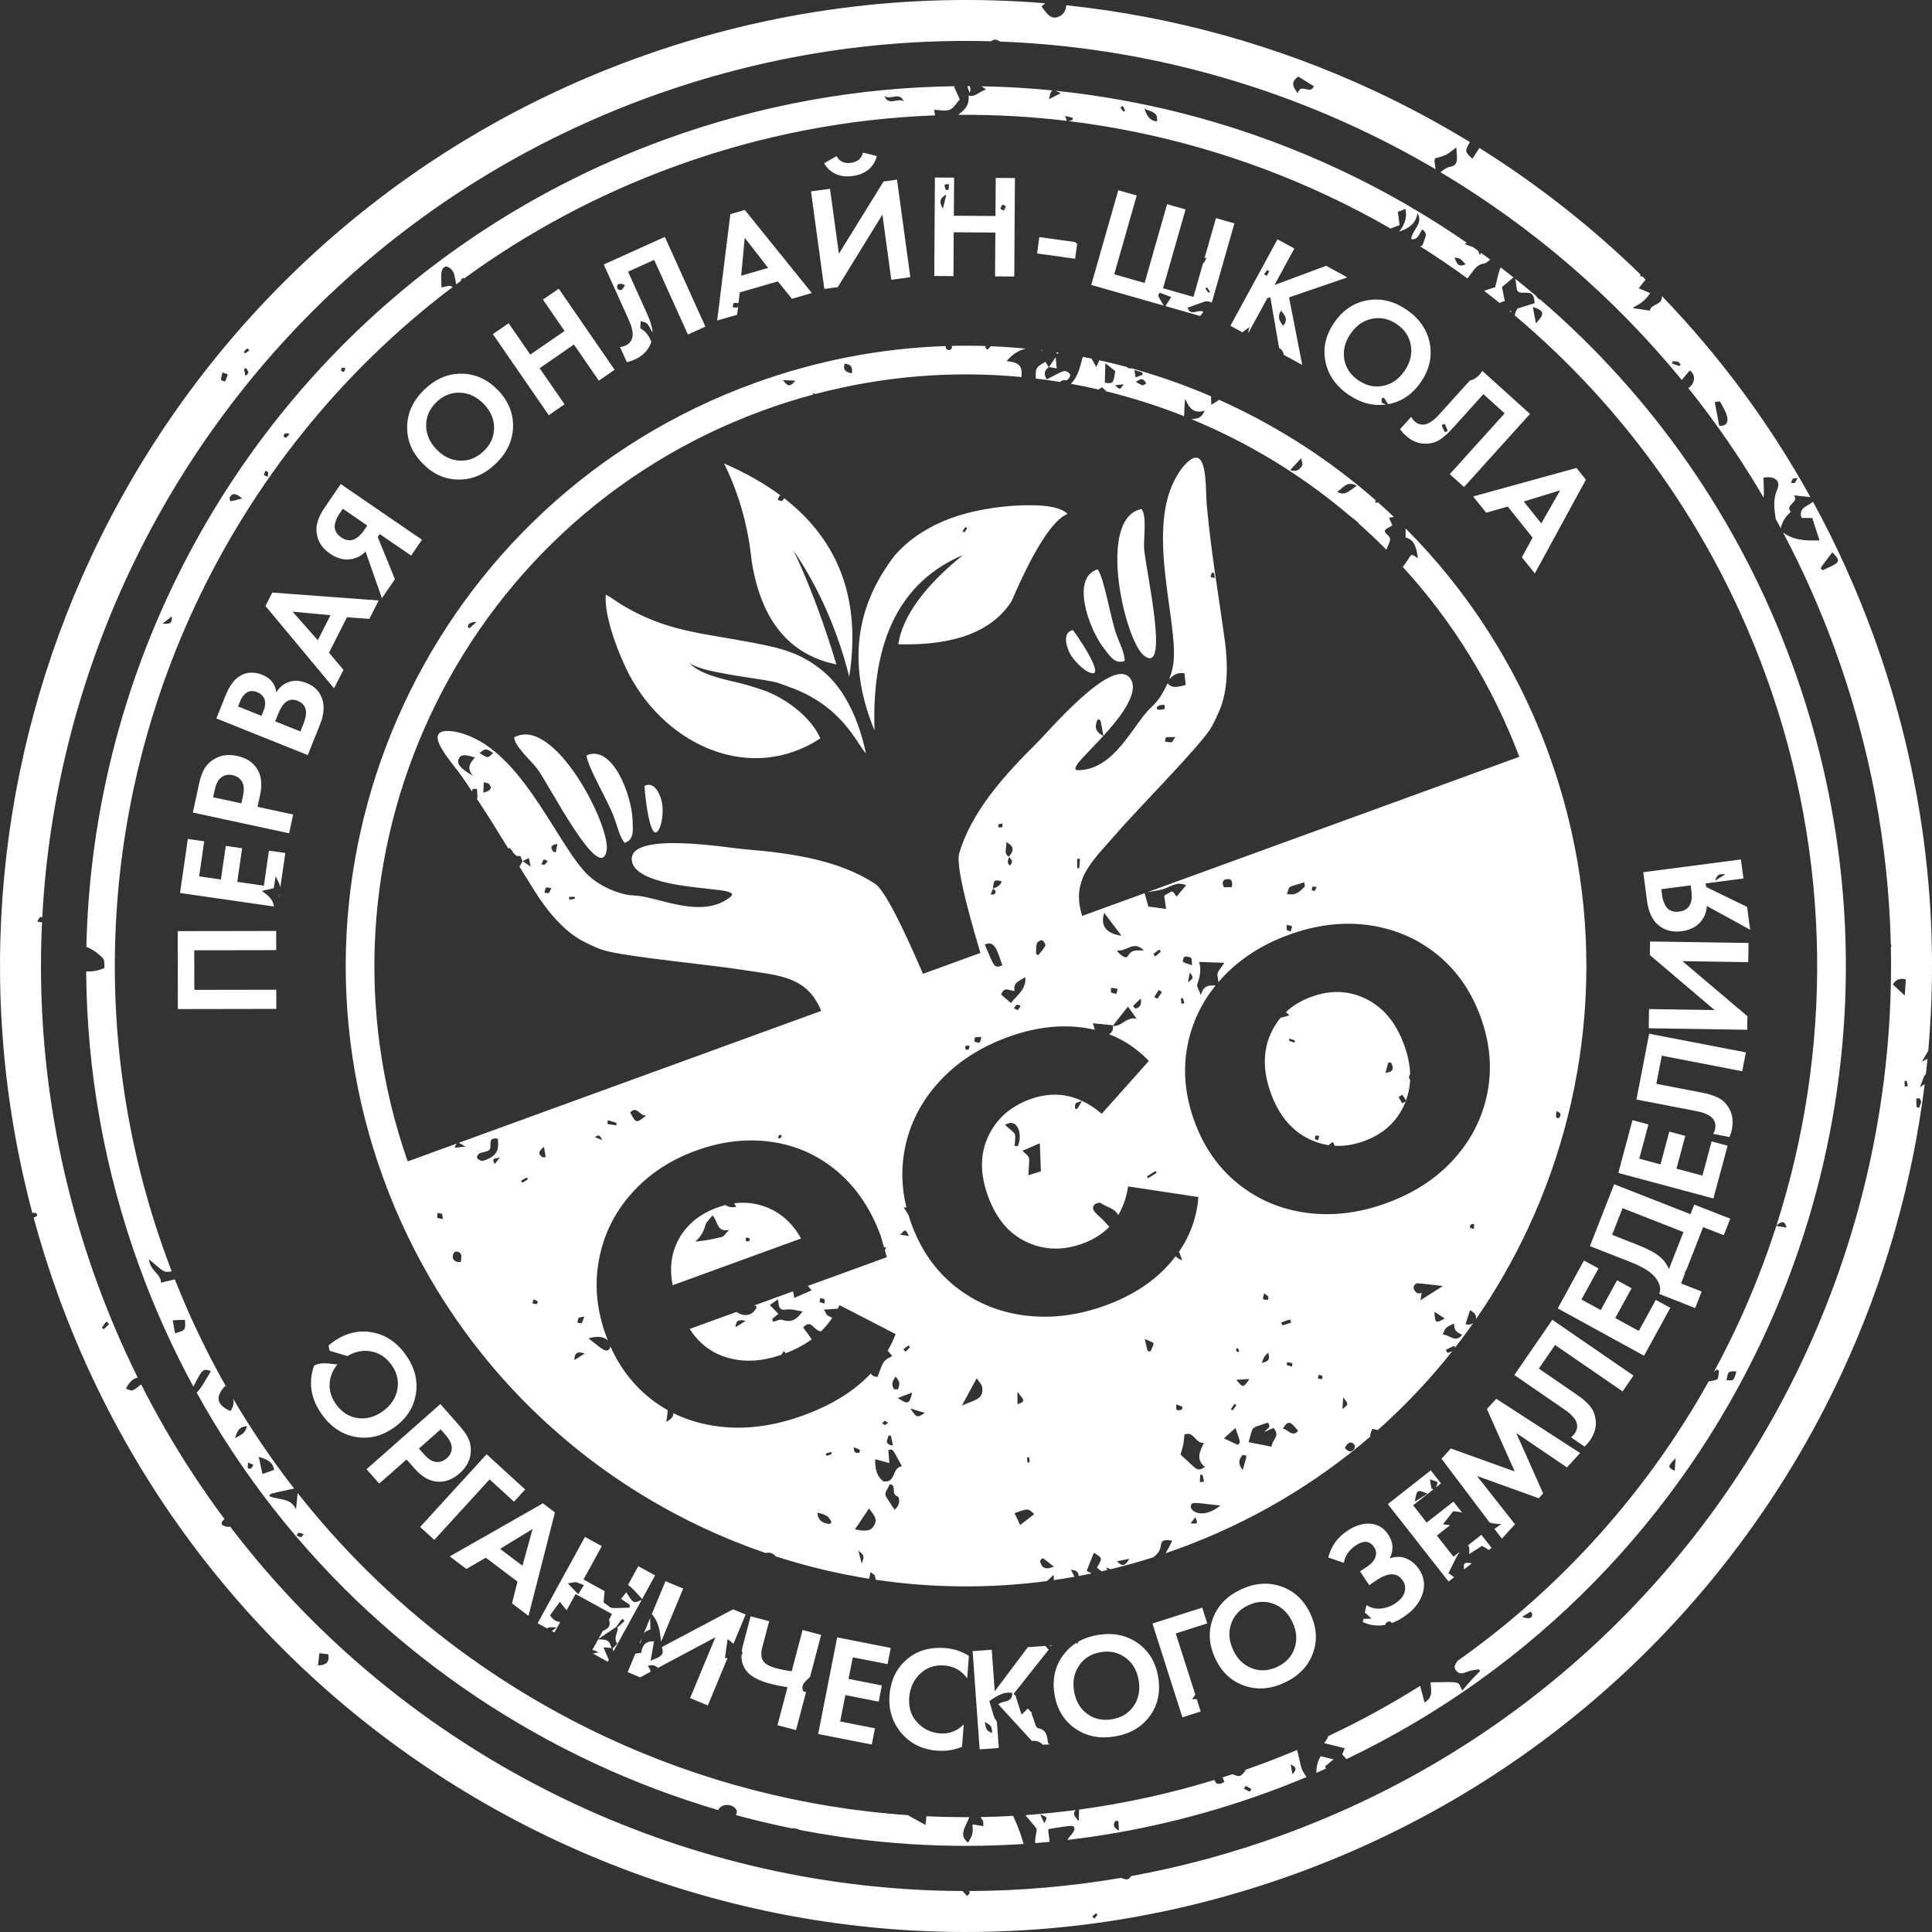 <?xml version="1.0" encoding="UTF-8"?> <svg xmlns="http://www.w3.org/2000/svg" width="82" height="82" viewBox="0 0 82 82" fill="none"><rect x="0" y="0" width="82" height="82" fill="#333333" stroke="none"/> <path fill-rule="evenodd" clip-rule="evenodd" d="M51.219 21.443C51.149 20.677 51.29 18.577 50.226 19.796C50.079 19.965 49.932 20.223 49.851 20.378C48.668 22.664 50.028 26.472 49.8 28.161C49.77 28.386 49.706 28.617 49.622 28.836C49.778 28.668 49.953 28.524 50.275 28.577C50.29 28.73 50.306 28.894 50.324 29.076C50.022 29.134 49.764 29.254 49.554 29C49.477 29.176 49.389 29.342 49.299 29.487C49.156 29.715 49.047 29.85 48.851 30.031C48.1 30.724 47.326 32.678 45.749 32.691C45.484 32.693 45.776 32.35 45.94 32.177C46.078 32.032 46.219 31.88 46.342 31.751C46.468 31.619 46.64 31.442 46.826 31.238C46.405 31.006 46.496 30.774 46.581 30.543C46.735 30.551 46.684 30.445 46.832 31.232C47.527 30.474 48.421 29.351 47.952 28.771C47.206 27.85 44.502 31.046 44.023 31.518C42.592 32.928 41.223 34.476 40.711 36.221C40.528 36.848 41.385 39.672 41.611 40.446L40.843 40.725L39.175 41.332C38.852 40.594 37.693 37.88 37.149 37.518C35.636 36.51 33.592 36.204 31.59 36.044C30.92 35.99 26.793 35.28 26.814 36.465C26.831 37.413 29.101 37.617 29.963 37.713C30.139 37.733 30.345 37.758 30.545 37.781C30.782 37.808 31.226 37.883 31.021 38.052C29.805 39.056 27.956 38.057 26.935 38.008C26.669 37.996 26.499 37.963 26.242 37.879C25.833 37.746 25.356 37.505 25.006 37.186C23.746 36.038 22.34 32.247 19.965 31.257C19.802 31.19 19.524 31.086 19.303 31.052C17.705 30.802 19.162 32.321 19.602 32.952C19.752 33.169 19.898 33.384 20.041 33.598C20.051 33.445 20.072 33.486 20.244 33.484C20.259 33.786 20.286 33.874 20.238 33.896C20.705 34.606 21.138 35.305 21.575 36.015L21.599 35.988C21.782 36.054 21.793 36.397 22.078 36.325C22.096 36.321 22.163 36.546 22.176 36.544C22.176 36.543 22.176 36.543 22.177 36.543L22.177 36.541L22.177 36.543C22.184 36.541 22.232 36.579 22.524 36.784C22.485 36.604 22.468 36.525 22.446 36.42C22.334 36.475 22.255 36.514 22.175 36.552C22.176 36.55 22.176 36.547 22.176 36.545C22.142 36.627 22.09 36.706 22.049 36.786C22.256 37.121 22.466 37.461 22.683 37.806C23.215 38.652 23.938 39.547 24.793 39.972C25.058 40.104 25.389 40.268 25.663 40.343C26.681 40.625 30.121 40.942 31.523 41.165C33.046 41.407 34.245 41.411 34.855 42.906L19.457 48.51C19.515 48.517 19.601 48.57 19.755 48.665C19.61 48.681 19.466 48.696 19.293 48.714C19.331 48.626 19.356 48.567 19.386 48.536L17.304 49.294C15.055 42.868 15.575 36.128 18.249 30.392C20.965 24.568 25.901 19.781 32.414 17.41C33.11 17.157 33.809 16.937 34.511 16.748L34.491 16.689C34.521 16.698 34.564 16.708 34.615 16.721C37.531 15.95 40.484 15.729 43.354 16.002C43.404 15.527 43.256 15.38 42.72 15.327C43.012 14.988 43.3 14.845 43.546 14.798C43.051 14.749 42.553 14.715 42.054 14.695C41.881 14.885 41.923 14.855 41.805 14.733L41.86 14.688C41.37 14.671 40.88 14.669 40.388 14.681C40.438 14.762 40.355 14.867 40.275 14.858C40.149 14.843 40.131 14.76 40.139 14.688C37.429 14.778 34.687 15.29 32.001 16.268C25.169 18.755 19.992 23.774 17.146 29.879C14.299 35.983 13.782 43.174 16.268 50.005C18.755 56.837 23.774 62.014 29.878 64.86C30.731 65.258 31.604 65.61 32.495 65.914C32.67 65.868 32.828 65.932 32.921 66.056C34.214 66.474 35.54 66.793 36.89 67.007L36.947 66.724C37.043 66.801 37.12 66.832 37.134 66.881C37.151 66.941 37.164 67 37.159 67.048C39.538 67.401 41.985 67.43 44.435 67.105L44.719 66.847C44.73 66.933 44.733 67.006 44.726 67.065C45.02 67.023 45.313 66.976 45.606 66.923C45.572 66.854 45.524 66.757 45.455 66.625C45.732 66.644 45.771 66.766 45.784 66.891C45.966 66.857 46.149 66.821 46.331 66.783L46.122 66.669C46.221 66.421 46.323 66.167 46.428 65.904C46.797 66.129 46.797 66.129 46.56 66.527C46.605 66.587 46.695 66.633 46.752 66.692C46.834 66.674 46.916 66.655 46.998 66.635C46.984 66.6 46.966 66.564 46.942 66.53C47.038 66.563 47.101 66.585 47.144 66.601C47.75 66.455 48.353 66.286 48.955 66.095C49.114 65.967 49.247 65.828 49.272 65.586C49.295 65.36 49.439 65.334 49.753 65.395C49.642 65.618 49.552 65.791 49.474 65.924C49.651 65.864 49.827 65.802 50.004 65.737C53.079 64.618 55.819 62.985 58.162 60.971C58.159 60.968 58.157 60.965 58.157 60.962C58.158 60.858 58.192 60.746 58.245 60.655C58.255 60.636 58.357 60.669 58.476 60.697C59.633 59.669 60.691 58.548 61.639 57.348C61.382 57.453 61.438 57.436 61.371 57.288C61.713 57.124 61.713 57.088 61.761 57.193C62.026 56.851 62.284 56.504 62.532 56.151C62.448 56.215 62.328 56.242 62.2 56.2C62.267 55.998 62.328 55.813 62.394 55.61C62.615 55.715 62.675 55.869 62.639 55.997C63.488 54.77 64.23 53.475 64.859 52.128C67.705 46.023 68.222 38.833 65.736 32.001C64.383 28.283 62.279 25.055 59.659 22.427L59.658 22.811C60.059 22.918 60.115 23.268 60.181 23.689C59.827 23.488 59.976 23.452 59.61 23.971C59.587 24.004 59.562 24.034 59.537 24.06C61.627 26.344 63.326 29.054 64.485 32.121L48.7 37.866C48.993 37.814 49.257 37.787 49.493 37.691C49.754 37.584 49.983 37.416 50.344 37.572C50.195 37.748 50.077 37.888 49.936 38.054C49.719 37.764 49.834 37.786 49.413 38.013C49.438 38.19 49.461 38.354 49.491 38.576C49.216 38.539 49.011 38.512 48.74 38.476L48.582 37.909L45.932 38.874C45.439 37.336 46.355 36.562 47.366 35.398C48.296 34.326 50.728 31.872 51.327 31.002C51.488 30.768 51.636 30.43 51.755 30.158C52.136 29.283 52.116 28.133 51.979 27.143C51.708 25.175 51.401 23.429 51.22 21.444L51.219 21.443ZM50.27 60.89C50.667 60.712 50.723 61.268 51.098 61.245C50.926 61.593 50.741 61.94 51.145 62.268C50.778 62.455 50.885 62.443 50.106 61.735C50.268 61.17 50.218 61.37 50.27 60.89H50.27ZM37.145 61.933C37.354 61.989 37.5 62.03 37.746 62.096C37.73 61.887 37.716 61.713 37.703 61.54C37.936 61.522 37.828 61.42 38.282 62.228C37.84 62.29 38.044 62.956 37.491 62.873C37.217 62.665 37.136 62.354 37.145 61.933ZM53.676 60.772C53.803 60.715 53.928 60.659 54.046 60.606C54.374 60.943 53.964 61.127 53.97 61.403C53.632 61.336 53.329 61.275 52.994 61.208C53.212 60.484 53.027 60.657 53.81 60.379C54.004 60.615 53.723 60.647 53.676 60.772ZM30.238 51.584C30.501 51.869 30.395 52.289 30.942 52.206C30.771 52.38 30.72 52.478 30.648 52.496C30.279 52.59 29.904 52.664 29.508 52.697C29.74 52.502 29.861 52.28 29.936 52.008C29.975 51.864 30.116 51.748 30.238 51.584V51.584ZM43.394 48.843C43.664 48.727 43.876 48.635 44.134 48.524C44.149 48.938 44.164 49.317 44.178 49.715C44.013 49.768 43.866 49.814 43.646 49.883C43.692 48.971 43.759 49.196 43.394 48.843H43.394ZM33.036 55.764C32.923 55.647 32.818 55.537 32.676 55.39C32.783 55.314 32.888 55.24 33.018 55.148C33.068 55.384 33.008 55.638 33.37 55.581C33.597 55.545 33.843 55.632 34.061 55.66C33.87 55.929 33.64 56.172 33.208 56.02C33.1 55.982 32.948 56.069 32.816 56.098C32.761 55.958 32.719 56.033 33.035 55.764H33.036ZM60.288 55.187C60.307 55.074 60.32 54.998 60.34 54.882C60.267 54.884 60.179 54.913 60.141 54.881C59.84 54.626 60.105 54.466 60.14 54.468C60.471 54.487 60.802 54.533 61.242 54.583C60.877 54.814 60.606 54.986 60.288 55.187H60.288ZM36.286 64.912C36.498 64.598 36.677 64.33 36.882 64.026C37.052 64.262 37.256 64.43 37.117 64.71C36.986 64.973 36.8 65.017 36.286 64.912L36.286 64.912ZM40.828 59.656C41.062 59.222 41.245 58.884 41.454 58.496C41.545 58.641 41.673 58.759 41.69 58.892C41.752 59.385 41.385 59.413 40.828 59.656ZM20.767 48.801C20.911 48.688 20.642 48.241 21.127 48.331C21.171 48.676 21.149 48.965 20.792 49.148C20.589 49.251 20.415 49.36 20.238 49.135C20.299 48.828 20.609 48.961 20.766 48.801L20.767 48.801ZM51.8 63.9C51.062 64.49 50.525 64.162 50.543 63.932C50.56 63.722 50.688 63.78 51.8 63.9ZM37.963 64.073C37.471 63.294 37.498 63.535 37.768 62.993C38.081 63.051 37.8 63.398 38.078 63.502C38.195 63.546 38.227 63.885 37.964 64.073H37.963ZM43.894 64.265C43.694 64.421 43.529 64.549 43.3 64.727C43.213 64.545 43.138 64.387 43.061 64.225C43.636 64.014 43.636 64.014 43.894 64.265ZM43.063 48.634C43.102 48.021 43.182 48.219 42.656 47.746C43.196 47.395 43.422 48.195 43.193 48.651C43.15 48.645 43.107 48.64 43.063 48.634ZM61.237 56.644C61.347 56.349 61.347 56.349 61.706 56.172C61.749 56.488 61.749 56.488 62.058 56.66C61.759 57.023 61.517 56.637 61.237 56.644ZM7.332 56.034C7.547 56.027 7.698 56.022 7.848 56.017C7.88 56.457 7.88 56.457 7.428 56.589C7.402 56.435 7.376 56.285 7.332 56.034ZM10.981 61.835C11.363 61.942 11.569 62.052 11.637 62.386C11.487 62.439 11.346 62.489 11.142 62.562C11.09 62.327 11.047 62.131 10.981 61.835ZM54.617 37.939C54.774 37.581 54.552 37.695 55.357 37.449C55.36 37.504 55.399 37.613 55.365 37.645C55.178 37.824 54.994 38.032 54.617 37.939ZM80.844 42.255C80.622 42.047 80.488 41.921 80.34 41.782C80.45 41.595 80.613 41.497 80.891 41.567C80.877 41.773 80.864 41.961 80.844 42.255V42.255ZM52.54 61.327C52.349 61.236 52.158 61.146 51.947 61.046C52.126 60.886 52.263 60.762 52.438 60.606C52.665 61.301 52.66 61.18 52.54 61.327ZM27.427 47.346C27 47.685 27 47.685 26.746 47.217C27.047 46.903 27.12 47.364 27.427 47.346ZM24.544 67.666C24.353 67.466 24.247 67.355 24.1 67.202C24.516 67.144 24.346 67.108 24.781 67.278C24.715 67.386 24.649 67.494 24.544 67.666ZM54.446 60.63C54.675 60.285 54.745 60.301 55.098 60.731C54.842 61.01 54.682 60.683 54.446 60.63ZM73.279 58.577C73.346 58.199 73.346 58.199 73.698 58.204C73.587 58.608 73.587 58.608 73.279 58.577ZM38.105 59.336C38.353 59.242 38.527 59.176 38.715 59.104C38.602 59.594 38.539 59.625 38.105 59.336ZM38.014 58.423C38.134 58.612 38.236 58.641 38.116 58.958C38.109 58.976 37.947 58.975 37.931 58.944C37.793 58.679 37.945 58.546 38.014 58.423L38.014 58.423ZM9.972 61.043C10.056 60.804 10.119 60.535 10.488 60.537C10.373 60.824 10.373 60.824 9.972 61.043ZM60.048 63.736C60.141 63.212 60.141 63.212 60.587 63.396C60.412 63.507 60.268 63.598 60.048 63.736ZM52.471 58.562C52.636 58.553 52.801 58.543 53.029 58.53C52.766 58.91 52.766 58.91 52.471 58.562ZM61.322 55.961C60.927 56.177 60.911 56.167 60.879 55.673C61.038 55.776 61.172 55.863 61.322 55.961ZM44.731 66.492C44.324 66.66 44.203 66.508 44.143 66.258C44.279 66.085 44.156 66.057 44.731 66.492ZM57.083 61.456C57.288 60.992 57.614 61.343 57.474 61.506C57.33 61.674 57.2 61.601 57.083 61.456ZM42.113 73.556C41.863 73.443 41.863 73.443 41.798 73.081C42.087 73.256 42.087 73.256 42.113 73.556ZM48.589 56.827C49.042 57.051 49.023 56.898 48.832 57.361C48.673 57.338 48.725 57.422 48.589 56.827ZM71.08 62.427C70.769 62.258 70.769 62.258 71.118 61.887C71.105 62.071 71.094 62.221 71.08 62.427ZM52.744 62.395C52.505 62.084 52.608 61.916 52.74 61.751C52.964 61.801 52.94 61.677 52.744 62.395ZM57.008 59.311C57.246 59.6 57.246 59.6 56.978 59.803C56.989 59.626 56.996 59.499 57.008 59.311ZM47.379 42.187C47.087 42.107 47.161 42.157 47.155 41.925C47.494 41.981 47.453 41.916 47.379 42.187ZM43.184 59.595C43.192 58.937 43.133 59.024 43.361 59.299C43.498 59.463 43.423 59.535 43.184 59.595ZM47.487 77.698C47.236 77.558 47.241 77.431 47.331 77.299C47.347 77.274 47.469 77.288 47.469 77.292C47.48 77.408 47.482 77.525 47.487 77.698L47.487 77.698ZM81.479 46.611C81.552 46.808 81.573 46.706 81.458 47.008C81.32 46.995 81.353 47.072 81.332 46.628C81.381 46.622 81.43 46.616 81.479 46.611ZM36.432 65.808C36.69 66.033 36.69 66.033 36.574 66.368C36.521 66.157 36.476 65.983 36.432 65.808ZM37.897 61.36C37.473 61.271 37.704 61.082 37.698 60.947C37.844 60.916 37.798 60.841 37.897 61.36ZM38.58 52.459C38.446 52.44 38.342 52.425 38.209 52.406C38.428 52.161 38.428 52.161 38.58 52.459ZM25.564 48.392C25.463 48.35 25.361 48.308 25.245 48.26C25.436 48.157 25.436 48.157 25.564 48.392ZM21.218 49.127C21.147 49.215 21.077 49.303 20.997 49.403C20.895 49.189 20.895 49.189 21.218 49.127ZM54.383 56.125C54.825 55.981 54.743 55.959 54.799 56.139C54.353 56.276 54.436 56.294 54.383 56.125ZM53.822 57.41C53.915 57.685 53.843 57.796 53.549 57.846C53.69 57.514 53.621 57.632 53.822 57.41ZM50.925 62.907C50.929 62.806 50.931 62.704 50.941 62.603C50.942 62.596 51.035 62.587 51.036 62.592C51.063 62.689 51.082 62.787 51.102 62.886C51.043 62.893 50.984 62.9 50.925 62.907H50.925ZM48.675 49.936C49.114 49.658 49.031 49.677 49.092 49.776C48.666 50.046 48.75 50.027 48.675 49.936ZM44.154 77.011C44.468 77.131 44.468 77.131 44.318 77.38C44.269 77.269 44.23 77.182 44.154 77.011ZM64.601 68.627C64.767 68.522 64.858 68.46 64.955 68.411C65.022 68.376 65.191 68.837 64.601 68.627ZM6.903 26.469C7.073 26.334 7.158 26.266 7.287 26.162C7.317 26.424 7.244 26.507 6.903 26.469ZM25.807 47.544C26.244 47.69 26.183 47.637 26.153 47.761C25.702 47.695 25.77 47.749 25.807 47.544ZM50.531 64.657C50.606 64.558 50.666 64.481 50.732 64.395C50.851 64.678 50.851 64.678 50.531 64.657ZM47.404 66.266C47.596 66.227 47.713 66.204 47.931 66.16C47.765 66.447 47.658 66.519 47.404 66.266ZM62.571 51.948C62.56 52.067 62.557 52.114 62.553 52.161C62.498 52.143 62.435 52.136 62.393 52.103C62.377 52.09 62.395 52 62.423 51.976C62.456 51.948 62.517 51.956 62.571 51.947V51.948ZM49.922 59.613C50.04 59.653 50.115 59.668 50.177 59.705C50.192 59.714 50.176 59.827 50.16 59.831C49.864 59.902 49.934 59.818 49.922 59.613ZM52.797 75.915C52.893 75.777 52.819 75.764 53.115 75.935C53.025 76.073 53.093 76.071 52.797 75.915ZM4.627 56.196C4.367 56.455 4.433 56.437 4.327 56.349C4.553 56.036 4.487 56.06 4.627 56.196ZM54.858 75.3C54.836 75.184 54.813 75.069 54.778 74.888C55.092 75.02 54.986 75.157 54.858 75.3ZM55.716 37.624C55.779 37.632 55.828 37.638 55.877 37.645C55.854 37.701 55.841 37.765 55.804 37.809C55.792 37.824 55.692 37.799 55.681 37.772C55.666 37.738 55.7 37.682 55.716 37.624ZM12.287 18.414C12.22 18.494 12.188 18.548 12.141 18.578C12.124 18.588 12.038 18.538 12.039 18.519C12.051 18.331 12.191 18.402 12.287 18.414ZM10.454 15.628C10.534 15.782 10.612 15.834 10.413 15.946C10.353 15.602 10.332 15.664 10.454 15.628ZM10.348 14.934C10.527 14.748 10.475 14.754 10.58 14.876C10.37 15.025 10.42 15.017 10.348 14.934ZM10.531 62.075C10.637 62.12 10.694 62.144 10.752 62.169C10.721 62.223 10.701 62.291 10.656 62.328C10.631 62.348 10.53 62.325 10.522 62.301C10.504 62.248 10.524 62.183 10.531 62.075ZM37.695 60.387C37.515 60.512 37.581 60.51 37.442 60.402C37.586 60.269 37.526 60.29 37.695 60.387ZM43.679 61.851C43.71 62.106 43.73 62.061 43.609 62.072C43.588 61.817 43.569 61.862 43.679 61.851ZM66.061 47.156C66.189 47.238 66.311 47.239 66.176 47.447C66.165 47.464 66.051 47.447 66.048 47.434C66.037 47.375 66.05 47.312 66.061 47.156ZM12.899 65.113C12.734 65.275 12.819 65.279 12.588 65.166C12.691 65.028 12.605 65.03 12.899 65.113ZM46.58 81.261C46.425 81.472 46.475 81.462 46.36 81.334C46.558 81.181 46.511 81.193 46.58 81.261ZM52.596 57.373C52.462 57.365 52.494 57.408 52.461 57.232C52.569 57.237 52.542 57.19 52.596 57.373ZM53.66 54.888C53.881 55.074 53.827 55.007 53.826 55.166C53.628 55.16 53.544 55.207 53.66 54.888ZM54.635 57.817C54.909 57.869 54.855 57.828 54.838 58.001C54.564 57.921 54.603 57.966 54.635 57.817ZM52.475 59.639C52.285 59.904 52.337 59.878 52.24 59.808C52.431 59.544 52.379 59.569 52.475 59.639ZM55.964 58.351C56.174 58.406 56.128 58.365 56.117 58.533C55.898 58.505 55.929 58.551 55.964 58.351ZM24.145 38.068C24.44 38.06 24.39 38.039 24.398 38.149C24.122 38.189 24.175 38.212 24.145 38.068ZM26.151 69.053C26.459 68.644 26.38 68.686 26.508 68.793C26.165 69.115 26.231 69.078 26.151 69.053C26.368 69.123 25.972 69.478 26.199 69.757C26.207 69.766 26.069 69.896 25.998 69.97C25.913 69.936 26.007 69.949 25.613 69.919L25.839 70.451L25.796 70.529L25.162 70.181C25.226 70.167 25.303 70.151 25.395 70.132C25.293 70.062 25.21 70.036 25.138 70.034L25.384 69.585C26.029 69.542 25.849 69.91 25.998 69.97C26.012 70.008 26.027 70.046 26.04 70.084L27.236 67.902C26.884 68.065 26.875 68.052 26.586 67.582C26.505 67.68 26.431 67.769 26.356 67.861C26.798 68.16 26.744 68.092 26.722 68.233C25.733 68.265 26.033 68.291 25.619 68.011C25.634 67.833 25.648 67.68 25.66 67.531L24.765 67.04L25.542 65.623L24.828 65.231L24.057 66.636H24.06L24.047 66.654L22.819 68.895L23.23 69.121C23.251 69.055 23.356 69.061 23.622 69.074C23.538 69.139 23.473 69.189 23.423 69.227L23.533 69.287L23.776 68.844C23.614 68.833 23.472 68.75 23.345 68.558C23.463 68.397 23.596 68.215 23.763 67.987C23.9 68.158 23.988 68.277 24.051 68.342L24.428 67.656L25.977 68.505L25.846 68.745C25.958 69.059 25.758 69.134 25.578 69.232L25.397 69.564C25.476 69.51 25.673 69.375 26.152 69.052L26.151 69.053ZM27.254 67.869L27.805 66.864L27.091 66.472L26.654 67.27C26.808 67.37 26.979 67.56 27.254 67.869H27.254ZM80.928 45.876C80.982 46.142 81.006 46.092 80.843 46.117C80.835 45.836 80.807 45.882 80.928 45.876ZM35.199 64.683C34.933 64.652 34.726 64.554 34.69 64.204C34.966 64.262 35.203 64.326 35.291 64.624C35.26 64.644 35.229 64.663 35.199 64.683ZM43.962 16.066C44.306 16.107 44.649 16.155 44.991 16.211C45.052 16.152 45.132 16.116 45.265 16.143C45.306 16.151 45.431 15.991 45.424 15.917C45.417 15.851 45.284 15.748 45.206 15.749C45.084 15.75 44.961 15.825 44.426 16.102C44.261 15.835 44.364 15.7 44.516 15.578C44.615 15.595 44.713 15.612 44.852 15.635C44.836 15.471 44.824 15.354 44.805 15.161C44.67 15.359 44.593 15.473 44.516 15.586C44.467 15.51 44.419 15.434 44.371 15.358C43.972 15.59 43.949 15.604 43.962 16.066L43.962 16.066ZM45.449 16.29C45.849 16.362 46.246 16.444 46.641 16.535C46.673 16.497 46.721 16.463 46.782 16.441L46.959 16.611C48.082 16.887 49.184 17.239 50.255 17.664C50.343 16.017 50.167 17.765 51.128 17.426C50.984 17.785 50.774 17.768 50.569 17.791C50.919 17.936 51.266 18.088 51.61 18.248C53.64 19.195 55.544 20.412 57.264 21.872C57.559 22.104 57.647 22.167 57.676 22.229C58.076 22.583 58.465 22.951 58.843 23.332C59 22.928 59.092 22.872 58.86 22.674C58.61 22.461 58.987 22.405 59.094 22.293C59.049 22.193 59.015 22.116 58.953 21.977L59.16 21.939C58.942 21.732 58.72 21.528 58.495 21.328C58.452 21.331 58.402 21.329 58.346 21.324L58.397 21.241C56.505 19.578 54.389 18.2 52.124 17.144C51.998 17.085 51.872 17.028 51.746 16.971L51.413 17.182L51.398 16.819C50.92 16.613 50.435 16.421 49.945 16.244L49.927 16.247L49.934 16.24C49.304 16.012 48.665 15.809 48.018 15.629C47.973 15.645 47.902 15.64 47.871 15.616C47.863 15.609 47.857 15.598 47.853 15.584C47.455 15.477 47.054 15.378 46.65 15.289C46.649 15.334 46.6 15.416 46.529 15.577L46.33 15.22C46.206 15.195 46.081 15.17 45.956 15.146C45.843 15.555 45.762 15.984 45.449 16.289L45.449 16.29ZM44.934 14.97L44.82 14.953L44.882 15.025C44.9 15.005 44.917 14.987 44.934 14.97ZM44.237 14.873L44.175 14.866C44.27 14.905 44.299 14.931 44.237 14.873ZM42.911 42.571C42.765 42.447 42.622 42.326 42.491 42.215C42.624 41.827 42.863 42.073 43.064 42.055C42.985 41.699 43.265 41.639 43.517 41.473C43.563 42.011 43.159 42.229 42.911 42.571ZM20.068 32.925C19.526 32.607 19.387 32.422 19.467 32.211C19.538 32.026 19.714 32.005 20.153 32.151C19.987 32.361 19.772 32.564 20.069 32.925H20.068ZM72.969 18.071C72.907 17.741 72.845 17.412 72.78 17.065C72.908 17.051 72.997 17.025 73.005 17.042C73.117 17.256 73.255 17.468 73.308 17.698C73.352 17.889 73.293 18.102 72.969 18.071ZM47.599 39.715C46.932 39.617 46.693 39.285 46.867 38.745C47.105 39.061 47.32 39.346 47.599 39.715ZM47.876 42.722C48.01 42.912 48.126 43.076 48.241 43.24C47.817 43.131 47.596 43.594 47.229 43.543C47.235 43.503 47.328 43.524 46.386 43.43C46.42 43.522 46.44 43.617 46.464 43.707C46.345 43.679 46.223 43.655 46.1 43.635C45.053 43.465 43.946 43.592 42.782 44.016C41.603 44.445 40.633 45.074 39.871 45.902C39.109 46.73 38.622 47.672 38.409 48.727C38.242 49.554 38.262 50.395 38.471 51.247C38.435 51.248 38.395 51.248 38.356 51.245L38.558 51.564C38.597 51.694 38.64 51.825 38.687 51.955C39.087 53.051 39.707 53.935 40.549 54.607C41.391 55.278 42.369 55.686 43.485 55.831C44.601 55.976 45.748 55.834 46.927 55.405C48.092 54.981 49.019 54.364 49.71 53.554C49.775 53.477 49.838 53.4 49.898 53.321C49.944 53.382 50.037 53.434 50.178 53.492C50.095 53.276 50.064 53.173 50.038 53.129C50.523 52.427 50.798 51.653 50.863 50.806L47.882 50.355C47.809 50.82 47.669 51.225 47.463 51.571C47.3 51.267 46.952 51.236 46.72 51.06C46.67 51.022 46.491 51.074 46.44 51.139C46.251 51.38 46.675 51.605 46.866 51.832C46.955 51.938 47.026 52.016 47.086 52.066C46.786 52.376 46.407 52.614 45.948 52.781C45.112 53.086 44.321 53.063 43.573 52.715C42.825 52.366 42.279 51.719 41.935 50.773C41.591 49.828 41.593 48.981 41.942 48.233C42.291 47.486 42.883 46.96 43.719 46.656C44.487 46.376 45.221 46.398 45.92 46.723C45.593 46.856 45.647 46.76 45.625 47.048C45.741 47.082 45.684 47.127 45.922 46.723C46.207 46.856 46.486 47.038 46.76 47.271L48.761 45.03C48.273 44.519 47.712 44.142 47.079 43.898C47.179 43.81 47.273 43.719 47.229 43.544C47.252 43.51 47.369 43.348 47.877 42.722L47.876 42.722ZM55.087 3.955C54.83 3.656 54.807 3.444 55.106 3.251C55.32 3.383 55.54 3.52 55.763 3.658C55.617 4.047 55.2 3.497 55.087 3.955ZM41.798 40.094C42.243 39.865 42.349 40.444 42.541 40.966C42.169 41.148 42.183 40.954 41.798 40.094ZM77.767 23.443C78.195 23.862 78.059 23.883 77.356 24.203C77.242 24.082 77.193 24.216 77.767 23.443ZM46.915 15.414C47.082 15.549 47.215 15.655 47.337 15.754C47.249 16.287 47.249 16.287 46.892 16.245C46.899 15.997 46.906 15.749 46.915 15.414ZM47.395 40.337C47.833 40.411 48.097 39.89 48.548 40.338C48.259 40.342 48.025 40.288 47.883 40.567C47.814 40.704 47.6 40.606 47.395 40.337ZM56.747 20.866C56.989 20.765 57.135 20.368 57.588 20.617C57.28 20.812 57.093 21.083 56.747 20.866ZM65.188 13.722C65.141 13.469 65.103 13.268 65.058 13.028C65.551 13.183 65.578 13.32 65.188 13.722ZM13.496 70.686C13.517 70.498 13.534 70.345 13.555 70.165C13.687 70.182 13.806 70.197 13.935 70.214C13.994 70.576 13.819 70.672 13.496 70.686H13.496ZM43.975 40.494C43.981 40.342 43.965 40.184 44.004 40.041C44.022 39.976 44.172 39.889 44.227 39.909C44.296 39.935 44.391 40.088 44.369 40.134C44.295 40.282 44.173 40.405 44.07 40.538C44.038 40.524 44.006 40.509 43.975 40.494ZM38.358 4.303C38.105 4.126 37.709 4.528 37.536 4.069C37.787 4.275 38.168 3.866 38.358 4.303ZM48.573 4.619C48.875 4.75 49.162 4.747 49.106 5.156C48.806 5.123 48.691 4.944 48.573 4.619ZM20.93 31.954C20.712 32.187 20.712 32.187 20.357 31.964C20.613 31.756 20.613 31.756 20.93 31.954ZM54.761 19.953C54.927 19.772 55.055 19.632 55.221 19.451C55.245 19.572 55.307 19.687 55.273 19.748C55.179 19.916 55.039 20.049 54.761 19.953H54.761ZM52.283 37.65C52.169 37.653 52.055 37.657 51.952 37.66C51.853 37.479 51.881 37.345 52.06 37.316C52.284 37.279 52.322 37.427 52.283 37.65H52.283ZM19.555 53.565C19.043 53.591 19.213 53.083 19.387 53.118C19.646 53.171 19.582 53.358 19.555 53.565ZM36.157 15.845C35.888 15.795 35.765 15.704 35.852 15.436C36.077 15.458 36.202 15.542 36.157 15.845ZM20.514 33.644C20.52 33.51 20.526 33.376 20.534 33.2C20.634 33.231 20.72 33.231 20.756 33.274C20.937 33.492 20.752 33.575 20.514 33.644ZM42.834 36.373C42.555 36.205 42.761 35.973 42.699 35.741C43.294 36.013 42.736 36.362 42.834 36.373ZM9.738 21.129C9.856 20.91 10.002 20.923 10.279 21.156C9.684 21.299 9.791 21.321 9.738 21.129ZM54.369 13.185C54.567 13.411 54.669 13.577 54.46 13.831C54.327 13.635 54.19 13.483 54.369 13.185ZM38.636 59.776C38.875 59.851 39.04 59.903 39.254 59.971C38.912 60.184 38.912 60.184 38.636 59.776ZM50.595 40.967C50.374 40.888 50.27 40.876 50.211 40.818C50.184 40.793 50.236 40.618 50.275 40.609C50.361 40.589 50.483 40.604 50.548 40.657C50.596 40.695 50.576 40.817 50.595 40.967H50.595ZM9.438 15.81C9.73 15.909 9.693 15.827 9.553 16.198C9.339 16.105 9.357 16.215 9.438 15.81ZM59.056 45.119C59.116 45.295 59.214 45.486 58.807 45.534C58.95 45.002 58.887 45.076 59.056 45.119ZM61.737 10.926C62.033 11.004 61.905 10.914 62.209 11.216C61.914 11.352 61.83 11.214 61.737 10.926ZM24.38 57.725C24.382 57.326 24.597 57.381 24.818 57.448C24.689 57.529 24.56 57.611 24.38 57.725ZM48.209 16.215C48.466 16.009 48.557 16.099 48.649 16.277C48.459 16.374 48.58 16.402 48.209 16.215ZM23.399 37.692C23.272 37.958 23.35 37.912 23.109 37.889C23.185 37.596 23.124 37.667 23.399 37.692ZM49.888 31.284C49.693 31.552 49.821 31.527 49.442 31.474C49.507 31.246 49.383 31.289 49.888 31.284ZM23.089 48.678C23.118 48.856 23.137 48.972 23.161 49.118C23.09 49.112 23.035 49.126 23.005 49.104C22.828 48.974 22.858 48.848 23.089 48.678ZM41.651 44.017C41.606 44.172 41.64 44.342 41.364 44.204C41.346 44.195 41.358 44.045 41.389 44.031C41.454 44.001 41.54 44.02 41.651 44.017H41.651ZM48.418 42.379C48.466 42.703 48.341 42.762 48.199 42.807C48.048 42.673 48.024 42.765 48.418 42.379ZM31.651 56.059C31.501 56.153 31.376 56.233 31.218 56.333C31.234 55.98 31.426 56.021 31.651 56.059ZM33.758 16.156C33.514 16.465 33.406 16.367 33.233 16.134C33.428 16.142 33.545 16.147 33.758 16.156ZM50.419 41.696C50.444 41.565 50.469 41.434 50.5 41.275C50.669 41.507 50.668 41.507 50.419 41.696ZM47.687 16.309C47.538 16.55 47.538 16.55 47.322 16.353C47.469 16.335 47.578 16.322 47.687 16.309ZM73.226 37.108C73.115 37.178 73.003 37.249 72.798 37.379C72.889 37.041 73.073 37.104 73.226 37.108ZM26.526 12.109C26.477 12.176 26.439 12.261 26.374 12.305C26.341 12.326 26.236 12.292 26.207 12.252C26.18 12.215 26.19 12.119 26.222 12.081C26.251 12.046 26.331 12.055 26.389 12.044C26.435 12.066 26.48 12.088 26.525 12.109L26.526 12.109ZM48.147 15.707C48.552 15.823 48.482 15.777 48.493 15.906C48.132 16.038 48.213 16.093 48.147 15.707ZM54.613 39.254C54.89 39.328 54.856 39.248 54.781 39.534C54.564 39.454 54.611 39.525 54.613 39.254ZM48.994 42.312C49.22 41.959 49.148 41.996 49.315 42.103C49.083 42.452 49.155 42.415 48.994 42.312ZM49.435 30.094C49.334 30.104 49.22 30.148 49.138 30.114C49.039 30.073 49.129 29.933 49.273 29.924C49.468 29.912 49.426 29.877 49.435 30.094ZM40.165 8.258C40.114 8.467 40.079 8.61 40.019 8.858C39.853 8.561 39.878 8.417 40.165 8.258ZM40.143 8.064C40.067 7.786 40.043 7.849 40.273 7.808C40.261 8.101 40.294 8.05 40.143 8.064ZM24.802 55.876C24.664 56.25 24.735 56.171 24.505 56.139C24.562 55.867 24.504 55.949 24.802 55.876ZM45.721 36.846C45.72 36.377 45.682 36.447 45.837 36.455C45.799 36.923 45.833 36.853 45.721 36.846ZM23.656 35.822C23.631 35.96 23.611 36.066 23.591 36.177C23.53 36.156 23.487 36.156 23.473 36.135C23.358 35.967 23.372 35.853 23.656 35.822H23.656ZM19.855 26.607C19.871 26.563 19.874 26.497 19.906 26.478C19.995 26.423 20.095 26.386 20.225 26.399C19.864 26.717 19.94 26.688 19.855 26.607ZM23.247 36.545C23.077 36.753 23.145 36.713 22.979 36.68C23.102 36.415 23.043 36.459 23.247 36.545ZM61.322 17.995C61.471 18.349 61.478 18.276 61.323 18.343C61.157 17.98 61.149 18.052 61.322 17.995ZM51.562 24.532C51.475 24.515 51.429 24.506 51.383 24.498C51.398 24.436 51.408 24.373 51.432 24.315C51.437 24.302 51.52 24.304 51.523 24.312C51.541 24.373 51.547 24.438 51.562 24.532V24.532ZM71.282 15.536C70.911 15.409 70.965 15.458 70.98 15.34C71.28 15.343 71.185 15.325 71.329 15.465C71.313 15.488 71.297 15.512 71.282 15.536ZM18.796 51.743C18.508 51.667 18.544 51.743 18.571 51.486C18.823 51.519 18.751 51.473 18.796 51.743ZM48.958 40.485C49.247 40.272 49.18 40.28 49.27 40.388C48.977 40.641 49.044 40.629 48.958 40.485ZM42.695 8.748C42.663 8.822 42.637 8.88 42.612 8.938C42.487 8.874 42.397 8.907 42.546 8.686C42.551 8.679 42.626 8.719 42.695 8.749V8.748ZM47.656 4.496C47.69 4.563 47.724 4.629 47.754 4.698C47.755 4.701 47.687 4.742 47.684 4.739C47.517 4.535 47.544 4.57 47.656 4.496ZM41.052 22.42C40.912 22.637 40.952 22.605 40.854 22.546C40.999 22.333 40.955 22.355 41.052 22.42ZM22.642 55.149C22.715 55.179 22.777 55.193 22.82 55.229C22.833 55.24 22.798 55.348 22.78 55.35C22.721 55.355 22.66 55.331 22.6 55.318C22.611 55.273 22.622 55.228 22.642 55.149ZM42.824 36.371C42.915 36.474 43.04 36.571 42.858 36.736C42.666 36.565 42.872 36.377 42.824 36.371ZM43.325 42.688C43.162 42.918 43.237 42.889 43.032 42.794C43.192 42.588 43.12 42.633 43.325 42.688ZM41.157 44.394C41.135 44.462 41.132 44.532 41.101 44.548C41.069 44.565 40.992 44.545 40.969 44.515C40.95 44.492 40.971 44.409 41 44.387C41.028 44.366 41.089 44.389 41.157 44.394L41.157 44.394ZM31.668 52.518C31.735 52.535 31.781 52.547 31.826 52.559C31.814 52.602 31.813 52.67 31.787 52.682C31.751 52.697 31.686 52.683 31.654 52.656C31.636 52.641 31.661 52.576 31.668 52.518H31.668ZM14.496 15.605C14.562 15.609 14.609 15.612 14.657 15.616C14.643 15.669 14.638 15.729 14.609 15.773C14.601 15.787 14.51 15.771 14.486 15.743C14.467 15.721 14.49 15.661 14.496 15.605L14.496 15.605ZM50.202 42.361C50.283 42.619 50.302 42.568 50.147 42.606C50.115 42.338 50.093 42.385 50.202 42.361ZM22.117 50.112C22.408 49.949 22.348 49.957 22.403 50.053C22.125 50.228 22.185 50.231 22.117 50.112ZM42.13 37.72C42.239 37.769 42.316 37.836 42.206 37.947C42.176 37.977 42.099 37.961 42.044 37.965C42.123 37.773 42.143 37.729 42.142 37.721H42.144C42.183 37.336 42.183 37.336 42.513 37.4C42.441 37.703 42.041 37.714 42.131 37.72H42.13ZM42.546 34.956C42.534 35.145 42.591 35.117 42.366 35.114C42.398 34.942 42.352 34.984 42.546 34.956ZM34.994 55.324C34.731 55.25 34.781 55.306 34.819 55.09C35.061 55.166 35.002 55.114 34.994 55.324ZM54.937 44.249C54.663 44.16 54.728 44.203 54.719 44.077C55.011 44.18 54.975 44.136 54.937 44.249ZM11.369 20.236C11.164 20.148 11.184 20.219 11.255 19.987C11.402 20.038 11.384 19.964 11.369 20.236ZM53.651 11.632C53.697 11.574 53.741 11.515 53.792 11.461C53.795 11.457 53.871 11.51 53.868 11.514C53.751 11.762 53.768 11.719 53.651 11.632V11.632ZM51.224 12.196C51.385 12.414 51.375 12.364 51.295 12.426C51.129 12.217 51.133 12.266 51.224 12.196ZM38.344 57.27C38.592 57.076 38.532 57.086 38.622 57.18C38.394 57.41 38.455 57.397 38.344 57.27ZM55.991 48.211C55.972 48.285 55.97 48.344 55.94 48.381C55.929 48.396 55.829 48.376 55.819 48.351C55.802 48.31 55.809 48.239 55.837 48.206C55.855 48.184 55.926 48.207 55.991 48.211ZM35.048 61.692C35.126 61.669 35.204 61.646 35.282 61.623C35.286 61.655 35.301 61.713 35.293 61.717C35.04 61.823 35.077 61.786 35.048 61.692ZM36.233 61.425C36.389 61.489 36.453 61.503 36.497 61.541C36.51 61.552 36.475 61.663 36.456 61.665C36.216 61.688 36.258 61.557 36.233 61.425V61.425ZM76.294 20.284C76.147 20.544 76.227 20.506 76.017 20.495C76.107 20.266 76.049 20.333 76.294 20.284ZM33.186 48.196C33.096 48.36 33.135 48.325 33.026 48.295C33.08 48.126 33.044 48.157 33.186 48.196ZM15.773 56.544C16.348 56.642 16.827 56.956 17.211 57.488C17.595 58.02 17.742 58.574 17.654 59.151C17.565 59.727 17.261 60.203 16.743 60.577C16.224 60.951 15.679 61.088 15.105 60.99C14.531 60.891 14.053 60.576 13.669 60.044C13.285 59.512 13.137 58.958 13.224 58.383C13.246 58.235 13.283 58.094 13.334 57.959C13.569 57.846 13.718 57.835 14.323 57.912C14.158 58.102 14.054 58.319 14.01 58.562C13.943 58.929 14.029 59.279 14.269 59.611C14.508 59.943 14.813 60.135 15.183 60.187C15.553 60.24 15.909 60.143 16.251 59.895C16.593 59.649 16.798 59.34 16.866 58.969C16.933 58.599 16.848 58.249 16.611 57.921C16.374 57.592 16.069 57.401 15.696 57.348C15.369 57.302 15.053 57.371 14.749 57.556L13.994 57.333L13.94 57.11C14.001 57.058 14.064 57.007 14.132 56.959C14.65 56.585 15.197 56.447 15.772 56.544L15.773 56.544ZM18.691 59.593L19.495 60.505C19.666 60.699 19.79 60.872 19.866 61.025C19.942 61.178 19.982 61.35 19.985 61.543C19.985 61.922 19.826 62.251 19.51 62.53C19.215 62.789 18.906 62.909 18.582 62.889C18.234 62.867 17.908 62.684 17.604 62.339L17.256 61.945L16.095 62.968L15.556 62.358L18.691 59.593H18.691ZM18.703 60.668L17.782 61.48L18.002 61.73C18.159 61.908 18.309 62.012 18.453 62.042C18.64 62.078 18.812 62.026 18.968 61.888C19.122 61.753 19.19 61.59 19.172 61.399C19.155 61.247 19.061 61.074 18.89 60.88L18.703 60.668ZM22.29 63.219L21.817 63.737L20.78 62.79L18.434 65.357L17.833 64.808L20.653 61.722L22.29 63.219ZM21.731 68.052L21.965 67.129L20.619 66.113L19.796 66.591L19.09 66.058L23.044 63.806L23.554 64.191L22.431 68.58L21.731 68.052H21.731ZM21.225 65.738L22.175 66.455L22.606 64.896L21.225 65.738ZM28.245 67.11L28.997 67.423L28.06 69.678C28.012 69.29 27.99 68.879 27.665 68.508L28.246 67.11H28.245ZM28.094 69.905L31.115 68.304L31.647 68.525L31.132 69.764C31.052 69.702 30.968 69.638 30.882 69.568C30.837 69.886 30.805 70.113 30.769 70.367C30.807 70.37 30.843 70.373 30.877 70.376L30.042 72.384L29.29 72.072L30.363 69.491L27.925 70.79C27.831 70.703 27.71 70.633 27.498 70.707C27.562 70.795 27.599 70.877 27.617 70.954L27.172 71.191L26.64 70.97L26.966 70.185L27.21 70.152C27.261 69.912 27.33 69.642 27.756 69.664C27.708 69.94 27.666 70.191 27.615 70.484C27.858 70.374 28.191 70.306 28.118 70.016C28.108 69.98 28.101 69.942 28.093 69.905H28.094ZM27.153 69.737L27.247 69.51C27.229 69.57 27.209 69.642 27.184 69.733L27.153 69.737ZM27.32 69.335L27.594 68.677L27.607 69.153C27.448 69.22 27.374 69.251 27.32 69.335ZM32.999 73.223L33.424 71.611C33.142 71.567 32.898 71.517 32.691 71.463C32.203 71.334 31.866 71.153 31.681 70.918C31.538 70.738 31.467 70.52 31.47 70.264C31.514 70.198 31.527 70.123 31.484 70.072C31.494 69.998 31.51 69.922 31.531 69.842L31.858 68.6L32.646 68.808L32.355 69.91C32.285 70.177 32.303 70.38 32.408 70.52C32.502 70.64 32.682 70.735 32.949 70.806C33.179 70.866 33.397 70.909 33.602 70.933L34.064 69.181L34.852 69.389L34.383 71.166C34.233 71.348 33.967 71.464 34.086 71.769C34.094 71.79 34.147 71.793 34.196 71.811L34.219 71.79L33.786 73.43L32.999 73.223ZM37.806 69.942L37.671 70.631L36.195 70.341L36.015 71.257L37.429 71.535L37.294 72.223L35.88 71.945L35.66 73.064L37.136 73.354L37.001 74.043L34.726 73.596L35.532 69.495L37.806 69.942V69.942ZM40.903 73.188L40.832 74.138C40.511 74.277 40.162 74.332 39.782 74.304C39.174 74.258 38.681 74.026 38.302 73.608C37.889 73.145 37.706 72.597 37.753 71.964C37.804 71.289 38.068 70.762 38.545 70.383C38.964 70.046 39.488 69.902 40.117 69.949C40.484 69.977 40.819 70.088 41.123 70.283L41.051 71.232C40.804 70.9 40.48 70.718 40.081 70.688C39.672 70.657 39.329 70.775 39.052 71.041C38.774 71.307 38.62 71.64 38.59 72.04C38.557 72.477 38.672 72.834 38.936 73.112C39.2 73.39 39.52 73.543 39.894 73.571C40.286 73.6 40.622 73.473 40.903 73.188V73.188ZM42.093 70.022L42.219 71.784L43.624 69.912L44.373 69.858C44.424 69.934 44.469 69.984 44.514 70.01L43.025 71.89L43.13 72L43.11 71.998C43.194 72.26 43.257 72.458 43.358 72.776L43.623 72.517L43.819 72.721C43.804 72.716 43.789 72.71 43.773 72.705C43.897 73.004 43.947 73.326 44.055 73.347C44.455 73.424 44.432 73.716 44.489 74.003L44.575 74.034L44.273 74.055C44.148 73.945 44.01 73.857 43.797 73.893L42.37 72.335C42.416 72.292 42.488 72.259 42.586 72.238C42.804 72.192 42.959 72.136 42.969 71.856C42.573 71.783 42.295 72.001 41.992 72.195C42.25 73.083 42.167 72.842 42.307 73.064L42.311 73.062L42.392 74.19L41.579 74.248L41.281 70.079L42.093 70.021L42.093 70.022ZM44.512 69.848L44.649 69.839L44.628 69.865L44.511 69.848H44.512ZM45.12 70.254C45.278 70.038 45.468 69.86 45.69 69.722L45.713 69.777L45.79 69.663C46.029 69.531 46.302 69.44 46.608 69.391C47.256 69.286 47.817 69.402 48.293 69.74C48.769 70.078 49.057 70.562 49.16 71.193C49.262 71.824 49.14 72.374 48.795 72.842C48.45 73.31 47.953 73.597 47.306 73.702C46.659 73.807 46.097 73.691 45.622 73.355C45.146 73.02 44.858 72.536 44.756 71.906C44.654 71.275 44.775 70.724 45.12 70.254ZM46.134 72.733C46.432 72.958 46.784 73.037 47.188 72.972C47.592 72.906 47.901 72.72 48.113 72.413C48.326 72.106 48.398 71.744 48.331 71.327C48.263 70.911 48.079 70.589 47.778 70.363C47.477 70.137 47.127 70.056 46.727 70.121C46.327 70.186 46.019 70.373 45.805 70.683C45.591 70.992 45.517 71.355 45.584 71.772C45.652 72.188 45.835 72.509 46.134 72.734V72.733ZM51.026 68.233L51.239 68.902L49.903 69.329L50.733 71.929C50.696 71.983 50.652 72.047 50.596 72.119C50.673 72.117 50.739 72.118 50.794 72.119L50.961 72.641L50.185 72.889L48.913 68.908L51.026 68.233L51.026 68.233ZM51.48 68.685C51.687 68.139 52.088 67.729 52.684 67.455C53.279 67.181 53.852 67.143 54.401 67.341C54.949 67.539 55.357 67.929 55.624 68.509C55.892 69.09 55.922 69.652 55.714 70.196C55.507 70.739 55.105 71.148 54.509 71.422C53.914 71.697 53.342 71.736 52.794 71.539C52.246 71.343 51.839 70.955 51.572 70.374C51.304 69.793 51.274 69.23 51.481 68.684L51.48 68.685ZM53.12 70.803C53.468 70.939 53.828 70.922 54.2 70.751C54.572 70.58 54.819 70.317 54.942 69.965C55.065 69.611 55.038 69.243 54.862 68.86C54.685 68.477 54.422 68.216 54.071 68.079C53.72 67.941 53.361 67.957 52.993 68.126C52.625 68.296 52.379 68.558 52.255 68.914C52.132 69.27 52.158 69.64 52.334 70.023C52.511 70.406 52.773 70.666 53.121 70.802L53.12 70.803ZM57.04 66.331L56.376 66.106C56.495 65.632 56.76 65.258 57.169 64.984C57.52 64.748 57.852 64.644 58.168 64.671C58.483 64.699 58.733 64.849 58.916 65.123C59.138 65.453 59.16 65.793 58.983 66.143C59.226 66.055 59.457 66.056 59.678 66.144C59.898 66.233 60.082 66.386 60.229 66.605C60.448 66.931 60.497 67.28 60.375 67.654C60.254 68.027 59.99 68.35 59.584 68.623C59.414 68.737 59.245 68.825 59.078 68.887C59.016 68.8 58.941 68.798 58.84 68.874C58.816 68.891 58.805 68.927 58.797 68.965C58.472 69.027 58.152 68.987 57.838 68.845L57.868 68.712L58.209 68.698C58.094 68.597 58.008 68.497 57.927 68.444L57.997 68.126C58.19 68.249 58.397 68.297 58.619 68.271C58.841 68.245 59.042 68.172 59.222 68.051C59.441 67.904 59.572 67.743 59.618 67.566C59.663 67.39 59.638 67.231 59.542 67.089C59.305 66.735 58.933 66.728 58.426 67.068L58.114 67.278L57.723 66.695L58.035 66.486C58.212 66.367 58.326 66.234 58.377 66.086C58.429 65.938 58.408 65.794 58.315 65.656C58.229 65.528 58.121 65.457 57.991 65.443C57.861 65.43 57.715 65.478 57.552 65.587C57.254 65.787 57.083 66.035 57.04 66.331ZM60.727 62.407L61.16 62.959L60.944 63.129C61.063 62.833 61.052 62.927 60.689 62.784C60.764 63.2 60.734 63.192 60.843 63.208L59.977 63.888L60.553 64.622L61.687 63.733L62.053 64.199C61.933 64.169 61.809 64.147 61.678 64.141C61.552 64.302 61.398 64.498 61.244 64.695C61.346 64.709 61.447 64.722 61.547 64.734L60.986 65.174L61.69 66.072L61.948 65.869C61.845 66.019 61.72 66.275 61.479 66.77C61.557 66.824 61.636 66.88 61.721 66.939L61.482 67.126L58.903 63.838L60.727 62.407L60.727 62.407ZM62.27 65.617L62.873 65.143L63.307 65.695L63.192 65.786L62.906 65.611C62.709 65.735 62.554 65.832 62.353 65.96C62.367 65.695 62.38 65.787 62.325 65.593L62.27 65.617V65.617ZM62.468 66.354L62.142 66.609C62.114 66.402 62.097 66.273 62.468 66.354ZM63.743 65.306L63.427 64.887C63.526 64.831 63.619 64.756 63.72 64.681C63.548 64.689 63.386 64.665 63.228 64.624L61.182 61.913L61.579 61.478L64.288 62.452L63.109 59.804L63.507 59.369L67.065 61.671L66.507 62.281L64.353 60.821L65.497 63.386L65.311 63.59L62.687 62.644L64.301 64.695L63.743 65.306ZM64.274 58.361L65.885 56.016L69.329 58.383L68.868 59.055L66.002 57.085L65.314 58.087L66.842 59.137C66.973 59.227 67.07 59.296 67.133 59.345C67.196 59.393 67.281 59.469 67.387 59.573C67.493 59.676 67.573 59.787 67.626 59.904C67.68 60.022 67.714 60.152 67.728 60.294C67.757 60.577 67.675 60.858 67.483 61.137C67.417 61.233 67.341 61.321 67.257 61.399L66.679 61.002C66.747 60.947 66.801 60.891 66.841 60.832C66.926 60.708 66.956 60.577 66.93 60.437C66.913 60.344 66.865 60.252 66.786 60.16C66.708 60.067 66.635 59.996 66.569 59.946C66.502 59.895 66.395 59.818 66.247 59.717L64.274 58.361L64.274 58.361ZM67.23 53.499L67.845 53.836L67.122 55.155L67.941 55.603L68.633 54.34L69.249 54.677L68.556 55.941L69.556 56.489L70.278 55.171L70.894 55.508L69.779 57.541L66.115 55.532L67.229 53.499H67.23ZM67.481 52.888L68.511 50.263L71.749 51.534L71.909 51.126L73.437 51.725L73.162 52.425L72.287 52.082L71.581 53.882C71.552 53.9 71.544 53.943 71.499 54.054L71.513 54.056L71.348 54.473L72.223 54.817L71.949 55.517L70.42 54.917C70.476 54.786 70.476 54.647 70.42 54.499C70.363 54.352 70.269 54.216 70.138 54.093C69.938 53.906 69.616 53.726 69.173 53.552L67.481 52.888L67.481 52.888ZM68.423 52.409L69.461 52.817C69.947 53.008 70.291 53.194 70.493 53.377C70.645 53.517 70.758 53.678 70.835 53.861L71.451 52.292L68.867 51.278L68.422 52.409H68.423ZM69.287 47.543L69.965 47.725L69.575 49.178L70.477 49.42L70.85 48.028L71.528 48.21L71.155 49.601L72.256 49.897L72.646 48.444L73.324 48.626L72.723 50.866L68.686 49.783L69.287 47.543ZM69.456 46.667L69.996 43.874L74.099 44.666L73.945 45.466L70.531 44.806L70.3 46L72.121 46.352C72.277 46.382 72.394 46.406 72.471 46.425C72.548 46.444 72.656 46.48 72.795 46.533C72.934 46.585 73.051 46.655 73.147 46.741C73.243 46.828 73.326 46.933 73.395 47.057C73.535 47.306 73.572 47.596 73.508 47.928C73.486 48.043 73.452 48.153 73.406 48.259L72.717 48.126C72.757 48.049 72.784 47.975 72.797 47.906C72.826 47.758 72.801 47.625 72.721 47.508C72.668 47.429 72.587 47.364 72.478 47.311C72.369 47.258 72.274 47.221 72.193 47.202C72.112 47.182 71.983 47.155 71.807 47.121L69.457 46.667L69.456 46.667ZM69.978 43.642L69.99 42.828L72.772 42.87L70.025 40.535L70.034 39.959L74.213 40.022L74.201 40.837L71.407 40.794L74.166 43.13L74.157 43.706L69.978 43.642H69.978ZM69.746 37.02L73.89 36.479L73.996 37.286L72.392 37.496L72.412 37.645L74.153 38.492L74.28 39.461L72.441 38.45C72.438 38.619 72.396 38.778 72.314 38.928C72.131 39.268 71.818 39.467 71.375 39.524C70.973 39.577 70.634 39.482 70.358 39.24C70.115 39.027 69.963 38.687 69.903 38.219L69.746 37.02H69.746ZM70.51 37.742L70.542 37.99C70.551 38.056 70.564 38.12 70.58 38.181C70.596 38.242 70.629 38.322 70.677 38.421C70.726 38.52 70.801 38.594 70.902 38.644C71.004 38.694 71.125 38.71 71.265 38.692C71.684 38.637 71.858 38.344 71.789 37.815L71.758 37.578L70.509 37.742H70.51ZM37.387 52.473C37.397 52.503 37.444 52.663 37.525 52.953L37.611 52.919C37.592 52.977 37.574 53.026 37.558 53.069L37.64 53.359L34.29 54.578C34.336 54.631 34.387 54.694 34.447 54.767C34.211 54.87 33.993 54.965 33.715 55.086L33.657 54.809L32.003 55.411C32.061 55.418 32.108 55.433 32.115 55.48C31.96 55.837 31.591 55.917 31.259 55.682L29.273 56.405C29.673 57.035 30.226 57.447 30.933 57.64C31.615 57.826 32.358 57.78 33.161 57.503C33.188 57.453 33.228 57.403 33.275 57.344C33.302 57.376 33.327 57.406 33.349 57.434C33.771 57.272 34.139 57.075 34.453 56.844C34.319 56.658 34.204 56.499 34.09 56.341C34.44 55.946 34.544 56.508 34.85 56.505C35.023 56.334 35.18 56.143 35.323 55.932C35.275 55.905 35.215 55.876 35.143 55.844C35.074 55.813 35.043 55.697 34.968 55.578C35.165 55.585 35.368 55.55 35.555 55.546C35.582 55.496 35.608 55.445 35.633 55.394L38.013 56.623C37.917 56.87 37.805 57.106 37.675 57.332C37.739 57.392 37.805 57.467 37.871 57.558C37.498 57.743 37.498 57.743 37.248 58.438C37.092 58.437 37.01 58.379 36.959 58.295C36.259 59.041 35.306 59.633 34.1 60.072C32.853 60.526 31.661 60.685 30.525 60.547C29.819 60.462 29.17 60.273 28.58 59.98C28.592 60.12 28.492 60.228 28.282 60.35C28.328 59.992 28.329 60.002 28.338 59.852C28.069 59.701 27.812 59.527 27.568 59.331C26.854 58.754 26.299 58.023 25.904 57.138C25.904 57.178 25.894 57.215 25.875 57.241C25.724 57.459 25.509 57.211 24.98 56.806C25.414 56.669 25.676 56.763 25.805 56.904C25.774 56.829 25.745 56.753 25.717 56.675C25.323 55.593 25.224 54.523 25.422 53.466C25.619 52.408 26.078 51.473 26.799 50.66C27.519 49.847 28.434 49.238 29.545 48.834C30.627 48.44 31.692 48.316 32.738 48.463C33.785 48.61 34.717 49.027 35.534 49.715C36.302 50.363 36.894 51.214 37.31 52.27C37.319 52.277 37.322 52.283 37.321 52.297C37.344 52.356 37.366 52.415 37.388 52.474L37.387 52.473ZM30.447 51.251C29.72 51.516 29.185 51.943 28.842 52.534C28.498 53.124 28.401 53.796 28.551 54.549L33.998 52.566C33.634 51.907 33.13 51.458 32.484 51.22C32.057 51.062 31.615 51.013 31.159 51.073L31.249 51.216C31.081 51.264 30.916 51.232 30.788 51.145C30.675 51.174 30.561 51.209 30.447 51.251V51.251ZM58.85 51.063C57.685 51.487 56.551 51.624 55.449 51.475C54.347 51.325 53.379 50.913 52.544 50.239C51.709 49.565 51.091 48.68 50.693 47.584C50.293 46.487 50.197 45.413 50.404 44.36C50.587 43.426 50.983 42.582 51.592 41.829C51.336 41.819 51.086 41.793 50.968 42.239C50.877 41.989 50.786 41.868 50.813 41.788C50.92 41.474 51.002 41.163 50.891 40.826C51.261 40.84 51.578 40.851 51.964 40.865C51.622 41.377 51.644 41.206 51.715 41.682C51.754 41.636 51.794 41.591 51.835 41.546C52.583 40.723 53.539 40.099 54.705 39.675C55.869 39.251 56.999 39.115 58.095 39.267C59.19 39.42 60.155 39.833 60.99 40.507C61.825 41.181 62.442 42.066 62.841 43.162C63.24 44.258 63.336 45.333 63.13 46.386C62.923 47.439 62.449 48.376 61.708 49.196C60.967 50.017 60.014 50.639 58.849 51.063H58.85ZM57.892 48.432C58.714 48.133 59.288 47.61 59.614 46.863C59.631 46.823 59.647 46.783 59.663 46.743C59.642 46.764 59.594 46.783 59.516 46.829C59.332 46.506 59.321 46.584 59.52 46.466C59.617 46.619 59.669 46.679 59.673 46.715C59.777 46.435 59.836 46.141 59.85 45.836C59.787 45.745 59.786 45.677 59.851 45.59C59.838 45.195 59.752 44.779 59.593 44.344C59.254 43.412 58.72 42.764 57.99 42.402C57.261 42.038 56.485 42.007 55.662 42.306C55.235 42.461 54.874 42.678 54.579 42.955L54.727 43.092C54.593 43.14 54.469 43.176 54.353 43.194C54.184 43.396 54.043 43.624 53.93 43.879C53.598 44.629 53.601 45.469 53.94 46.401C54.279 47.333 54.817 47.98 55.553 48.34C55.83 48.475 56.113 48.564 56.402 48.607C56.401 48.574 56.457 48.55 56.569 48.467C56.605 48.54 56.633 48.592 56.653 48.632C57.055 48.653 57.467 48.586 57.892 48.432L57.892 48.432ZM34.817 31.34C34.428 30.417 33.259 29.563 32.298 29.259C32.004 29.166 31.826 29.103 31.51 29.021C30.842 28.85 29.728 28.66 29.259 28.137C29.828 28.558 31.909 28.74 32.871 28.944C33.073 28.987 33.194 29.052 33.402 29.122C35.779 29.929 36.373 31.607 36.752 31.971C36.472 30.626 35.884 29.27 34.93 28.484C33.988 27.707 33.171 27.511 31.902 27.269C29.748 26.859 28.264 26.798 26.402 25.675C26.141 25.518 25.949 25.36 25.711 25.237C25.627 26.154 26.277 27.839 26.741 28.699C28.34 31.663 31.871 33.267 34.817 31.34L34.817 31.34ZM40.871 23.558C39.23 24.887 38.314 26.149 38.124 27.345C40.507 27.41 42.109 26.802 42.932 25.521C43.891 23.301 44.683 22.065 45.31 21.813C45.013 21.501 44.228 21.387 42.955 21.469C40.728 21.64 39.072 22.336 37.989 23.557C36.269 25.773 35.979 28.255 37.118 31.003C36.98 27.157 38.231 24.675 40.871 23.559V23.558ZM33.681 23.368C34.472 24.527 35.446 26.333 36.043 28.72C36.551 25.493 35.63 22.967 33.28 21.144C33.186 21.302 33.228 21.284 33.01 21.216C33.076 21.052 33.054 21.028 33.148 21.043C32.46 20.528 31.654 20.071 30.731 19.671C31.36 20.94 31.751 22.319 31.902 23.806C32.298 26.327 33.497 27.792 35.499 28.2C35.375 27.795 34.687 25.471 33.681 23.369V23.368ZM7.548 42.828L7.542 39.52L11.722 39.513L11.723 40.327L8.245 40.333L8.248 42.013L11.726 42.007L11.727 42.821L7.548 42.828H7.548ZM28.233 5.918C32.3 4.438 36.456 3.709 40.551 3.659L40.493 3.681C40.576 3.861 40.65 4.025 40.737 4.218C40.602 4.364 40.485 4.587 40.306 4.658C40.119 4.734 39.873 4.665 39.649 4.66L39.684 4.897C36.007 5.032 32.289 5.734 28.647 7.06C25.375 8.251 22.379 9.866 19.7 11.821C19.643 11.767 19.64 11.807 19.564 11.872C19.565 11.888 19.567 11.902 19.569 11.917C19.5 11.968 19.431 12.019 19.362 12.07C19.332 11.903 19.308 11.764 19.272 11.629C19.211 11.403 18.964 11.279 18.896 11.316C18.671 11.441 18.729 11.692 18.738 12.202C19.092 12.124 19.079 12.105 19.213 12.182C14.453 15.779 10.727 20.462 8.268 25.736C4.361 34.114 3.65 43.982 7.061 53.354C7.135 53.557 7.211 53.76 7.288 53.961C6.904 54.026 6.953 53.957 6.319 53.445C6.371 53.946 6.841 54.071 6.831 54.44C7.126 54.37 7.305 54.33 7.42 54.3C7.596 54.745 7.78 55.183 7.971 55.617L7.951 55.623C7.962 55.63 7.972 55.637 7.983 55.644C8.477 56.762 9.023 57.843 9.616 58.887L9.563 58.817C9.116 59.287 9.192 59.632 9.781 59.888C9.917 59.695 9.937 59.525 9.892 59.363C10.68 60.7 11.546 61.974 12.483 63.178C11.353 63.427 11.497 63.374 11.426 63.498C11.796 63.675 12.346 63.548 12.562 64.066L12.634 63.371C16.167 67.853 20.68 71.375 25.737 73.733C29.743 75.601 34.091 76.738 38.562 77.043L38.542 77.047C38.853 77.22 39.052 77.331 39.278 77.457L39.322 77.087C39.926 77.115 40.532 77.128 41.139 77.126C41.005 77.51 40.656 77.893 41.09 78.206C41.16 78.069 41.236 77.969 41.262 77.858C41.373 77.372 41.025 77.392 41.74 77.51C41.727 77.389 41.745 77.3 41.709 77.261C41.664 77.211 41.639 77.165 41.63 77.121C42.086 77.114 42.542 77.097 42.999 77.071C43.241 77.584 43.363 77.975 43.444 78.264C40.236 78.476 37.052 78.267 33.962 77.671C33.907 77.646 33.842 77.626 33.767 77.609C33.701 77.594 33.647 77.592 33.604 77.6C32.806 77.438 32.014 77.25 31.23 77.037L31.236 77.028C31.448 76.678 30.706 76.393 30.479 76.824C28.678 76.294 26.921 75.629 25.223 74.838C18.235 71.579 12.25 66.168 8.347 59.107C8.538 58.938 8.782 58.467 8.952 58.196C8.592 58.045 8.559 58.182 8.207 58.851C7.332 57.24 6.565 55.544 5.919 53.768C4.412 49.629 3.684 45.397 3.658 41.231C3.911 41.243 4.167 41.206 4.433 41.081C4.435 40.688 4.418 40.707 4.211 40.523C4.045 40.374 3.86 40.269 3.666 40.185C3.781 34.965 4.996 29.871 7.164 25.222C11.201 16.564 18.543 9.445 28.233 5.918L28.233 5.918ZM43.594 77.033C44.281 76.983 44.969 76.913 45.657 76.823C45.53 76.987 45.576 77.043 45.787 77.304L45.797 76.805C47.718 76.546 49.639 76.129 51.545 75.545C51.615 75.742 51.714 75.768 51.973 75.629C51.938 75.568 51.911 75.504 51.887 75.439C52.028 75.394 52.169 75.348 52.311 75.302C52.632 75.431 52.639 75.424 52.88 75.13L52.798 75.137C52.983 75.073 53.169 75.007 53.354 74.94C53.925 74.732 54.488 74.511 55.042 74.278L55.058 74.279C55.259 75.151 55.212 75.06 55.453 75.423C54.9 75.655 54.338 75.875 53.768 76.082C50.973 77.1 48.136 77.762 45.305 78.093C45.386 77.913 45.622 77.777 45.603 77.58C45.528 77.495 45.676 77.431 44.529 77.627C44.44 77.643 44.538 77.874 44.542 78.174C44.341 78.194 44.14 78.211 43.94 78.227C43.921 78.134 43.945 77.998 43.982 77.779C44.018 77.575 44.065 77.692 43.53 77.056L43.594 77.033L43.594 77.033ZM56.366 73.689C57.726 73.052 59.029 72.338 60.274 71.554L60.464 72.255C60.875 72.024 60.711 71.652 60.719 71.402C62.1 71.381 61.848 71.355 62.064 71.751C62.895 70.761 62.867 70.992 62.76 70.851C62.62 70.876 62.477 70.887 62.343 70.928C62.157 70.987 61.978 71.114 61.802 70.905C61.66 70.737 61.793 70.623 61.86 70.495C66.318 67.346 69.93 63.268 72.518 58.636C72.996 58.542 72.9 58.598 72.959 58.176C72.927 58.16 72.895 58.143 72.862 58.127L72.738 58.236C73.09 57.589 73.421 56.931 73.733 56.264C74.373 54.891 74.926 53.478 75.391 52.034C75.588 52.064 75.69 52.08 75.826 52.1C75.752 51.829 75.652 51.796 75.397 52.016C77.761 44.651 77.789 36.475 74.94 28.646C72.702 22.496 68.966 17.325 64.295 13.391C64.301 13.289 64.335 13.189 64.418 13.09C64.65 13.018 64.887 12.944 65.131 12.869C65.123 12.596 65.075 12.412 64.771 12.425C64.284 12.444 64.416 12.344 64.313 11.833C64.615 12.074 64.914 12.32 65.21 12.571C65.232 12.635 65.284 12.688 65.393 12.729C70.074 16.76 73.818 22.012 76.082 28.232C79.609 37.92 78.874 48.12 74.837 56.778C71.283 64.4 65.169 70.827 57.147 74.663C57.092 74.602 57.032 74.535 56.967 74.461C56.987 74.412 57.019 74.335 57.075 74.201C56.758 74.123 56.484 74.054 56.204 73.984C56.322 73.817 56.378 73.724 56.367 73.688L56.366 73.689ZM56.271 75.068C56.139 75.128 56.005 75.186 55.872 75.244C55.867 75.011 55.911 74.779 56.055 74.539C56.211 74.577 56.369 74.616 56.601 74.673C56.429 74.814 56.336 74.89 56.244 74.965C56.251 75.001 56.26 75.035 56.271 75.068V75.068ZM64.124 13.249L64.069 13.204C64.095 13.2 64.122 13.196 64.15 13.191L64.124 13.249V13.249ZM63.645 12.858C63.428 12.683 63.208 12.511 62.987 12.342C63.092 12.308 63.243 12.26 63.46 12.19C63.546 11.867 63.587 11.594 63.692 11.349L63.693 11.349C63.876 11.489 64.057 11.63 64.238 11.774L63.749 12.183C63.784 12.359 63.822 12.549 63.868 12.779C63.784 12.797 63.711 12.823 63.645 12.858L63.645 12.858ZM62.283 11.816C61.628 11.339 60.957 10.884 60.272 10.453C60.303 10.446 60.334 10.437 60.365 10.427C60.563 9.925 60.563 9.925 60.379 9.739C60.227 9.871 60.229 10.19 59.896 10.152C59.928 9.752 60.425 9.493 60.165 9.045C60.092 9.505 59.777 9.697 59.385 9.829C59.6 9.549 59.736 9.259 59.651 8.868C59.523 8.918 59.43 8.954 59.33 8.992C59.352 9.164 59.371 9.305 59.404 9.556C59.273 9.598 59.147 9.652 59.023 9.701C58.124 9.184 57.203 8.705 56.264 8.267C52.83 6.666 49.146 5.602 45.349 5.138C45.554 5.089 45.513 5.109 45.533 5.004C45.046 4.878 45.237 4.9 45.274 5.129C43.761 4.948 42.228 4.861 40.687 4.875L40.692 4.86C40.709 4.795 41.174 4.614 41.109 4.055C41.391 4.136 41.538 3.897 41.851 3.799L41.662 3.662C42.673 3.68 43.68 3.739 44.679 3.839C44.603 3.86 44.577 3.97 44.52 4.212C44.703 4.118 44.841 4.047 45.024 3.953C44.92 3.904 44.844 3.868 44.786 3.85C48.962 4.278 53.015 5.409 56.778 7.163C57.841 7.659 58.88 8.204 59.893 8.798C59.93 8.822 59.971 8.851 60.018 8.884L60.026 8.876C60.784 9.325 61.527 9.8 62.253 10.302L62.163 10.358C62.312 10.411 62.431 10.457 62.522 10.49C62.596 10.542 62.669 10.594 62.742 10.646C62.757 10.69 62.778 10.744 62.801 10.816C62.821 10.787 62.843 10.76 62.867 10.736C62.994 10.828 63.121 10.921 63.248 11.014C63.157 11.102 63.065 11.175 62.964 11.191C62.66 11.237 62.555 11.475 62.417 11.641C62.363 11.705 62.319 11.764 62.282 11.816H62.283ZM41.056 3.656L41.155 3.657C41.206 3.755 41.19 3.845 41.154 3.945C41.11 3.818 41.079 3.725 41.056 3.656ZM26.982 2.483C32.731 0.391 38.643 -0.335 44.363 0.139C44.314 0.183 44.264 0.229 44.209 0.273C44.504 0.713 44.678 0.824 44.948 0.702C45.153 0.611 45.254 0.406 45.253 0.223C49.804 0.7 54.221 1.937 58.323 3.849C59.716 4.499 61.073 5.227 62.386 6.03C62.156 6.428 62.172 6.442 62.496 6.738L62.79 6.279C65.242 7.816 67.538 9.615 69.632 11.655C69.624 11.675 69.614 11.696 69.604 11.716L69.717 11.739L69.845 11.866L69.553 12.233C69.724 12.306 69.882 12.373 70.039 12.441C69.513 13.251 68.715 12.968 70.021 13.184C70.073 12.884 70.572 12.961 70.532 12.575C70.532 12.57 70.532 12.566 70.532 12.56C72.961 15.08 75.09 17.939 76.84 21.099L76.137 21.023C76.389 21.323 75.739 21.41 76.008 21.728C75.79 21.911 75.643 22.134 75.583 22.421C75.511 22.287 75.438 22.153 75.365 22.02C75.316 21.671 75.233 21.216 75.428 20.787C75.599 20.409 75.323 20.184 74.848 20.276C74.857 20.556 74.872 20.84 74.857 21.125C73.895 19.482 72.823 17.928 71.656 16.469C71.724 16.434 71.783 16.378 71.832 16.291C71.956 16.072 71.905 15.861 71.721 15.721L71.38 16.128C68.475 12.581 64.997 9.61 61.137 7.307C61.283 7.199 61.406 7.102 61.541 7.079C61.916 7.015 61.842 6.752 61.811 6.258C61.643 6.381 61.525 6.492 61.385 6.561C60.845 6.827 60.84 6.516 60.929 7.183C59.843 6.545 58.729 5.959 57.588 5.427C52.873 3.228 47.723 1.961 42.439 1.764C42.333 1.686 42.219 1.636 42.062 1.752C37.262 1.62 32.359 2.373 27.574 4.114C17.391 7.821 9.673 15.306 5.427 24.411C3.315 28.942 2.062 33.874 1.793 38.941C1.678 38.855 1.636 39.025 1.583 39.114C1.674 39.127 1.734 39.144 1.784 39.144C1.542 44.195 2.278 49.377 4.116 54.426C4.623 55.82 5.202 57.168 5.845 58.468C5.728 58.499 5.567 58.531 5.351 58.918L5.372 58.952C5.621 59.017 5.542 59.123 5.991 58.758C6.309 59.388 6.643 60.006 6.992 60.612L6.967 60.611C6.984 60.619 7.001 60.636 7.017 60.657C7.786 61.988 8.625 63.262 9.529 64.475C9.493 64.505 9.459 64.541 9.426 64.578C9.408 64.599 9.417 64.644 9.41 64.707C9.557 64.807 9.679 64.821 9.768 64.793C13.666 69.911 18.723 73.919 24.412 76.573C29.511 78.95 35.118 80.239 40.853 80.261L41.047 80.474C41.081 80.431 41.17 80.357 41.158 80.331C41.147 80.308 41.138 80.284 41.131 80.261C43.267 80.254 45.421 80.072 47.572 79.704C47.851 79.799 47.883 79.787 47.973 79.675C47.985 79.659 47.997 79.643 48.008 79.627C50.158 79.235 52.304 78.657 54.426 77.885C64.609 74.178 72.327 66.693 76.573 57.588C79.079 52.214 80.374 46.276 80.254 40.218C80.26 40.193 80.268 40.155 80.281 40.103L80.252 40.098C80.156 35.93 79.389 31.707 77.885 27.573C77.255 25.841 76.515 24.18 75.676 22.596C76.122 22.933 76.637 22.957 77.225 22.934C77.108 22.572 77.016 22.286 76.919 21.986C76.77 21.985 76.615 21.983 76.462 21.982C76.314 21.533 76.751 21.484 76.947 21.293C77.931 23.094 78.793 24.993 79.517 26.982C81.638 32.809 82.355 38.805 81.841 44.599L81.576 45.05C81.662 45.012 81.74 44.975 81.809 44.938C81.787 45.159 81.764 45.38 81.739 45.602C81.664 45.631 81.661 45.691 81.493 46.138C81.569 46.09 81.634 46.049 81.69 46.015C81.159 50.297 79.956 54.45 78.15 58.322C73.717 67.829 65.656 75.644 55.018 79.516C44.38 83.388 33.183 82.582 23.677 78.15C14.171 73.717 6.356 65.656 2.483 55.017C2.081 53.911 1.73 52.799 1.427 51.683C1.644 51.58 1.594 51.599 1.525 51.482C1.471 51.475 1.419 51.472 1.372 51.479C-1.166 41.93 -0.093 32.133 3.85 23.676C8.283 14.17 16.344 6.354 26.983 2.482L26.982 2.483ZM7.972 35.607L8.667 35.707L8.452 37.195L9.376 37.328L9.582 35.902L10.276 36.002L10.071 37.428L11.2 37.591L11.414 36.103L12.109 36.203L11.899 37.661C11.873 37.516 11.788 37.373 11.699 37.187C11.66 37.431 11.638 37.575 11.619 37.696C11.45 37.735 11.315 37.767 11.12 37.813C11.461 38.077 11.565 38.158 11.631 38.476L7.641 37.901L7.972 35.607ZM11.855 37.96L11.833 38.114C11.828 38.059 11.832 38.01 11.851 37.97L11.855 37.96ZM8.186 34.486L8.442 33.298C8.496 33.044 8.562 32.842 8.64 32.69C8.718 32.538 8.833 32.404 8.986 32.287C9.291 32.062 9.65 31.994 10.062 32.083C10.446 32.166 10.726 32.343 10.903 32.617C11.091 32.909 11.138 33.281 11.041 33.73L10.93 34.244L12.443 34.57L12.272 35.367L8.186 34.487L8.186 34.486ZM9.043 33.838L10.244 34.096L10.314 33.772C10.364 33.539 10.359 33.356 10.297 33.223C10.215 33.051 10.071 32.944 9.867 32.9C9.667 32.857 9.496 32.899 9.353 33.026C9.241 33.13 9.157 33.309 9.103 33.562L9.044 33.838H9.043ZM9.183 30.493L9.568 29.533C9.738 29.111 9.946 28.828 10.193 28.683C10.475 28.517 10.791 28.505 11.14 28.644C11.485 28.783 11.681 29.03 11.727 29.386C11.837 29.201 11.986 29.065 12.174 28.978C12.427 28.863 12.707 28.867 13.013 28.99C13.339 29.121 13.556 29.336 13.665 29.637C13.78 29.957 13.753 30.327 13.585 30.745L13.063 32.048L9.184 30.493L9.183 30.493ZM10.103 29.984L11.098 30.383L11.184 30.168C11.2 30.129 11.213 30.093 11.224 30.059C11.236 30.025 11.244 29.973 11.251 29.901C11.257 29.829 11.253 29.765 11.238 29.707C11.222 29.649 11.188 29.589 11.134 29.527C11.08 29.465 11.007 29.415 10.914 29.378C10.747 29.311 10.602 29.316 10.479 29.392C10.356 29.469 10.261 29.593 10.192 29.763L10.103 29.985L10.103 29.984ZM11.679 30.616L12.749 31.045L12.88 30.72C12.97 30.495 13.004 30.308 12.982 30.16C12.953 29.964 12.836 29.824 12.63 29.742C12.421 29.658 12.236 29.694 12.074 29.849C11.98 29.938 11.886 30.1 11.791 30.337L11.679 30.616V30.616ZM15.677 26.267L14.727 26.199L13.963 27.702L14.578 28.429L14.178 29.216L11.267 25.719L11.556 25.15L16.074 25.485L15.677 26.267ZM13.488 27.172L14.027 26.11L12.417 25.96L13.488 27.172ZM14.463 20.545L17.91 22.908L17.45 23.58L16.116 22.666L16.031 22.79L16.762 24.583L16.21 25.389L15.516 23.409C15.401 23.533 15.263 23.623 15.102 23.68C14.739 23.811 14.373 23.75 14.005 23.497C13.67 23.268 13.481 22.971 13.437 22.607C13.399 22.287 13.513 21.932 13.78 21.542L14.463 20.545H14.463ZM14.55 21.592L14.409 21.799C14.371 21.854 14.338 21.91 14.309 21.967C14.281 22.023 14.252 22.105 14.222 22.211C14.192 22.317 14.198 22.422 14.24 22.527C14.282 22.632 14.362 22.724 14.479 22.805C14.827 23.044 15.152 22.942 15.454 22.502L15.589 22.305L14.55 21.593V21.592ZM17.281 18.097C17.294 17.514 17.537 16.994 18.008 16.538C18.48 16.081 19.007 15.856 19.59 15.861C20.173 15.866 20.687 16.098 21.132 16.557C21.576 17.017 21.791 17.537 21.776 18.119C21.76 18.7 21.517 19.22 21.046 19.675C20.575 20.132 20.048 20.358 19.466 20.354C18.884 20.351 18.371 20.12 17.927 19.66C17.482 19.201 17.267 18.68 17.281 18.097ZM19.53 19.551C19.904 19.565 20.238 19.429 20.532 19.145C20.826 18.86 20.972 18.53 20.971 18.157C20.97 17.783 20.822 17.445 20.529 17.142C20.235 16.839 19.9 16.68 19.524 16.667C19.147 16.653 18.814 16.788 18.522 17.069C18.231 17.351 18.086 17.68 18.087 18.057C18.088 18.434 18.236 18.774 18.529 19.077C18.823 19.38 19.156 19.538 19.53 19.552L19.53 19.551ZM21.589 13.719L22.507 15.05L23.962 14.047L23.044 12.716L23.715 12.254L26.087 15.694L25.416 16.157L24.36 14.624L22.905 15.628L23.962 17.16L23.291 17.622L20.919 14.181L21.589 13.719ZM25.626 11.226L28.218 10.055L29.939 13.863L29.197 14.198L27.765 11.03L26.657 11.53L27.42 13.22C27.486 13.365 27.533 13.475 27.562 13.549C27.591 13.623 27.624 13.731 27.661 13.875C27.683 13.961 27.696 14.044 27.7 14.125C27.632 13.998 27.567 13.87 27.484 13.754C27.432 13.68 27.294 13.666 27.194 13.626C27.195 13.738 27.154 13.923 27.202 13.95C27.433 14.079 27.552 14.28 27.645 14.505C27.627 14.559 27.605 14.614 27.579 14.668C27.457 14.925 27.242 15.123 26.933 15.263C26.827 15.311 26.717 15.347 26.604 15.37L26.315 14.731C26.401 14.719 26.477 14.699 26.542 14.67C26.679 14.607 26.772 14.51 26.822 14.378C26.855 14.289 26.863 14.185 26.843 14.066C26.823 13.946 26.798 13.848 26.767 13.77C26.737 13.692 26.685 13.571 26.611 13.408L25.625 11.226L25.626 11.226ZM33.614 12.682L33.015 11.943L31.396 12.413L31.344 12.862C31.085 12.854 31.152 12.824 31.093 13.035C31.294 13.067 31.289 13.087 31.33 12.984L31.286 13.359L30.438 13.605L30.998 9.09L31.612 8.911L34.457 12.437L33.615 12.682H33.614ZM31.457 11.703L32.601 11.371L31.609 10.093L31.458 11.703L31.457 11.703ZM34.421 8.123L35.228 8.013L35.605 10.769L37.501 7.703L38.072 7.625L38.637 11.765L37.83 11.876L37.452 9.107L35.558 12.186L34.987 12.264L34.421 8.123ZM34.979 6.927L35.507 6.628C35.631 6.855 35.834 6.95 36.115 6.911C36.397 6.873 36.566 6.728 36.625 6.475L37.214 6.622C37.161 6.849 37.046 7.038 36.871 7.188C36.695 7.338 36.469 7.432 36.191 7.47C35.914 7.508 35.671 7.478 35.461 7.38C35.252 7.282 35.091 7.131 34.979 6.927ZM40.495 7.54L40.484 9.157L42.251 9.168L42.262 7.552L43.076 7.557L43.049 11.736L42.234 11.731L42.246 9.87L40.479 9.859L40.467 11.719L39.653 11.714L39.68 7.535L40.495 7.54H40.495ZM44.017 10.757L44.114 10.062L45.624 10.273C45.635 10.296 45.663 10.315 45.72 10.342L45.63 10.982L44.017 10.757H44.017ZM46.316 12.092L47.463 8.073L48.246 8.297L47.292 11.641L48.581 12.009L49.536 8.665L50.319 8.889L49.364 12.233L50.654 12.601L51.057 11.189C51.117 11.136 51.165 11.046 51.205 10.928L51.123 10.959L51.609 9.257L52.392 9.48L51.431 12.846C51.339 12.79 51.225 12.769 51.105 12.809C50.874 12.886 50.646 12.975 50.405 13.062C50.542 13.457 50.849 13.093 51.08 13.239L50.937 13.412L49.464 12.991L49.712 12.61C49.521 12.537 49.373 12.479 49.225 12.422C49.134 12.57 49.109 12.479 49.389 12.97L46.316 12.093L46.316 12.092ZM54.937 10.547L54.092 12.099L56.285 11.281L57.187 11.773L54.712 12.623L55.271 15.488L54.488 15.062C54.461 14.908 54.387 14.82 54.289 14.769L53.917 12.617L53.789 12.654L52.983 14.134C52.979 14.062 52.995 13.977 53.042 13.873L52.729 14.103L52.223 13.827L54.221 10.157L54.937 10.547V10.547ZM58.032 12.747C58.606 12.644 59.164 12.778 59.705 13.149C60.245 13.52 60.572 13.992 60.683 14.564C60.794 15.137 60.669 15.687 60.308 16.214C59.948 16.739 59.483 17.053 58.913 17.155C58.706 16.824 58.757 16.868 58.641 16.91C58.654 17.124 58.598 17.088 58.834 17.168C58.286 17.245 57.753 17.107 57.235 16.752C56.694 16.381 56.367 15.91 56.255 15.339C56.142 14.768 56.267 14.219 56.628 13.692C56.99 13.165 57.458 12.85 58.032 12.747V12.747ZM57.055 15.241C57.116 15.61 57.316 15.91 57.653 16.142C57.991 16.373 58.343 16.451 58.709 16.375C59.074 16.299 59.377 16.087 59.615 15.739C59.854 15.391 59.942 15.031 59.881 14.66C59.819 14.289 59.621 13.988 59.287 13.759C58.952 13.53 58.601 13.453 58.232 13.53C57.863 13.606 57.559 13.818 57.321 14.166C57.082 14.514 56.994 14.873 57.055 15.241ZM62.918 15.745L64.938 17.568L62.138 20.671L61.533 20.125L63.863 17.543L62.96 16.729L61.718 18.106C61.612 18.224 61.53 18.311 61.474 18.367C61.418 18.423 61.331 18.497 61.215 18.589C61.098 18.68 60.978 18.745 60.854 18.782C60.73 18.82 60.597 18.836 60.455 18.831C60.17 18.822 59.903 18.705 59.652 18.478C59.565 18.4 59.488 18.313 59.421 18.219L59.891 17.698C59.937 17.773 59.985 17.834 60.038 17.881C60.15 17.982 60.276 18.029 60.418 18.022C60.513 18.017 60.61 17.981 60.712 17.916C60.814 17.85 60.894 17.787 60.953 17.728C61.012 17.669 61.102 17.573 61.222 17.439L62.382 16.154C62.633 16.099 62.783 15.93 62.918 15.745L62.918 15.745ZM64.594 23.654L65.048 22.817L63.994 21.501L63.078 21.761L62.525 21.072L66.912 19.862L67.311 20.36L65.143 24.338L64.594 23.654ZM64.673 21.286L65.417 22.215L66.219 20.811L64.673 21.286ZM27.358 33.357C27.724 33.16 27.989 33.603 28.088 34.023C28.168 34.358 28.108 34.889 28.003 35.128C27.584 36.078 27.342 33.435 27.358 33.357V33.357ZM26.509 35.774C26.288 35.484 26.211 35.095 26.065 34.695C25.813 34 24.923 32.528 24.895 32.06C25.994 31.585 26.799 33.724 26.847 34.772C26.869 35.276 26.914 35.638 26.509 35.774ZM21.823 31.297C23.529 30.352 25.935 35.077 25.746 36.105C25.475 37.576 23.31 33.313 22.813 32.644C22.55 32.289 21.836 31.672 21.823 31.297V31.297ZM45.536 26.741C45.129 26.826 45.21 27.335 45.404 27.72C45.559 28.028 45.946 28.397 46.18 28.512C47.111 28.97 45.597 26.79 45.536 26.741ZM47.739 28.047C47.723 27.682 47.532 27.335 47.386 26.935C47.133 26.24 46.868 24.541 46.589 24.164C45.442 24.507 46.2 26.663 46.837 27.496C47.143 27.897 47.341 28.203 47.739 28.047H47.739ZM48.452 21.605C46.537 21.977 47.731 27.144 48.537 27.81C49.69 28.763 48.609 24.106 48.559 23.274C48.533 22.833 48.683 21.902 48.452 21.606V21.605Z" fill="white"></path> </svg> 